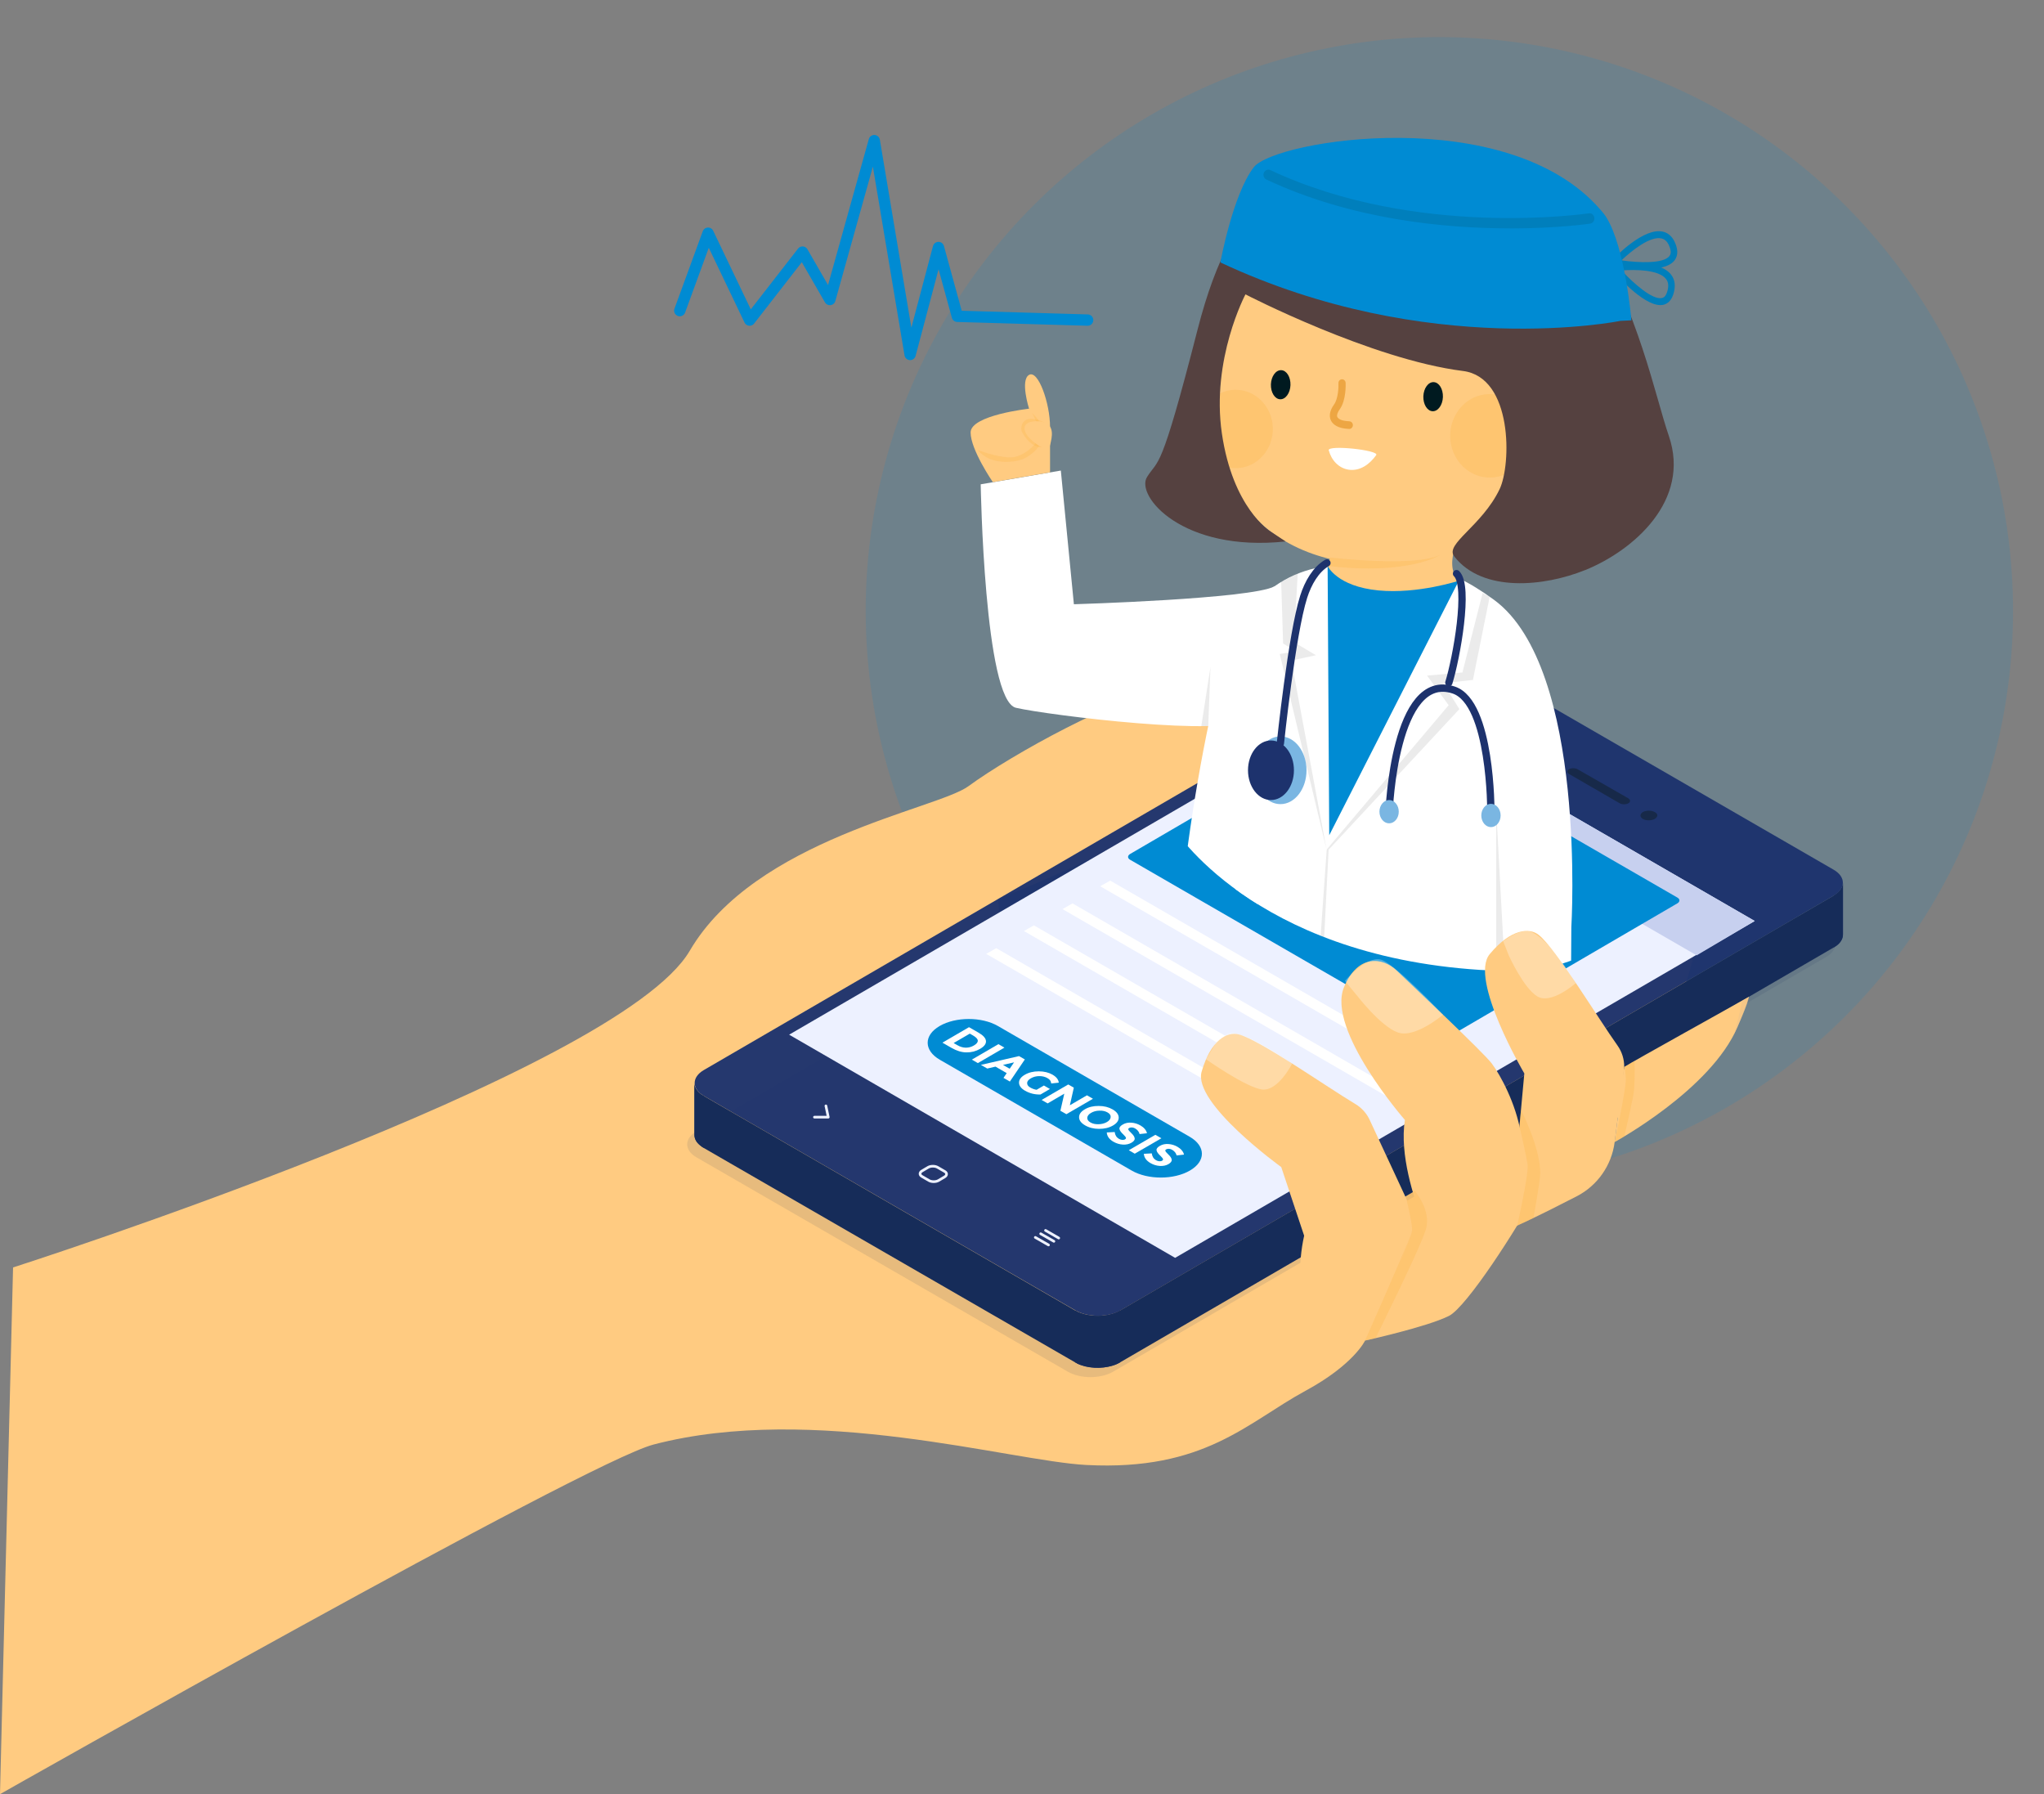 <?xml version="1.0" encoding="UTF-8"?>
<svg xmlns="http://www.w3.org/2000/svg" xmlns:xlink="http://www.w3.org/1999/xlink" id="Layer_1" data-name="Layer 1" version="1.1" viewBox="0 0 330.12 289.74">
  <rect x="0" y="0" width="330.12" height="289.74" fill="#808080" stroke="none"/>
  <defs>
    <style>
      .cls-1, .cls-2, .cls-3, .cls-4, .cls-5, .cls-6 {
        fill: none;
      }

      .cls-1, .cls-2, .cls-3, .cls-6 {
        stroke-linecap: round;
      }

      .cls-1, .cls-2, .cls-6 {
        stroke-linejoin: round;
      }

      .cls-1, .cls-3, .cls-5 {
        stroke: #edf1ff;
        stroke-width: .43px;
      }

      .cls-2 {
        stroke: #1d326d;
        stroke-width: 1.18px;
      }

      .cls-7, .cls-8, .cls-9, .cls-10, .cls-11, .cls-12, .cls-13, .cls-14, .cls-15, .cls-4, .cls-16, .cls-17, .cls-18, .cls-19, .cls-20, .cls-21, .cls-22, .cls-23, .cls-24, .cls-25, .cls-26, .cls-27, .cls-28 {
        stroke-width: 0px;
      }

      .cls-7, .cls-19 {
        fill: #008bd3;
      }

      .cls-8, .cls-16 {
        fill: #1d326d;
      }

      .cls-9 {
        fill: #edf1ff;
      }

      .cls-10 {
        fill: #ffcb81;
      }

      .cls-11 {
        fill: #c7d0ef;
      }

      .cls-3, .cls-5 {
        stroke-miterlimit: 10;
      }

      .cls-12 {
        fill: #162c59;
      }

      .cls-13 {
        fill: #007fbc;
      }

      .cls-29, .cls-16, .cls-18, .cls-30 {
        isolation: isolate;
      }

      .cls-14 {
        fill: #fbb54d;
        opacity: .32;
      }

      .cls-15 {
        fill: #eac18c;
        opacity: .47;
      }

      .cls-16, .cls-18, .cls-30 {
        opacity: .96;
      }

      .cls-17 {
        fill: #7ab6e2;
      }

      .cls-31 {
        opacity: .11;
      }

      .cls-18 {
        fill: #1d315b;
      }

      .cls-19 {
        opacity: .14;
      }

      .cls-20 {
        fill: #001a20;
      }

      .cls-21 {
        opacity: .29;
      }

      .cls-21, .cls-23 {
        fill: #fff;
      }

      .cls-22 {
        fill: #554140;
      }

      .cls-32 {
        clip-path: url(#clippath);
      }

      .cls-24 {
        fill: #070707;
        opacity: .08;
      }

      .cls-25 {
        fill: #010101;
        opacity: .07;
      }

      .cls-6 {
        stroke: #008bd3;
        stroke-width: 1.83px;
      }

      .cls-26 {
        fill: #eda643;
      }

      .cls-27 {
        fill: #f9dcaf;
      }

      .cls-33 {
        opacity: .37;
      }

      .cls-28 {
        fill: #172949;
      }
    </style>
    <clipPath id="clippath">
      <path class="cls-4" d="M189.53,133.69s12.67,20.56,49.5,22.94c23.28,1.51,22.85-10.23,22.85-15.74s28.75-50.91,28.75-56.21-7.12-48.79-40.9-66.22c-25.64-13.23-80.43-8.88-86.99,12.91-6.56,21.78-23.8,71-18.39,80.88s45.19,21.43,45.19,21.43Z"></path>
    </clipPath>
  </defs>
  <circle class="cls-19" cx="232.47" cy="98.65" r="92.65" transform="translate(-1.67 193.27) rotate(-45)"></circle>
  <path class="cls-10" d="M2.11,204.68s97.67-31.29,109.29-51.14c10.56-18.04,39.93-22.86,45-26.57,7.14-5.23,24.52-14.74,31.78-15.55,6.85-.77,13.05,3.72,11.04,11.14-2.37,8.77-37.97,22.59-37.97,22.59,0,0-1.22,18.47,24.77,23.25,25.99,4.78,37.34,3.09,51.38-1.1,14.04-4.18,17.62-5.08,17.62-5.08,0,0,3.28-10.72,8.25-13.2,5.38-2.69,9.76-.4,10.75,1.19,1,1.59-4.74,18.01-6.58,22.89-1.84,4.88-16.25,15.88-16.25,15.88-1.3.99-2.36,2.25-3.12,3.69-2.93,5.54-11.18,18.4-14.06,19.84-3.58,1.79-13.54,3.98-13.54,3.98,0,0-1.8,3.87-9.62,8.11-9.38,5.08-16.28,12.98-35.4,11.98-12.29-.64-44.02-10.07-69.9-3.3-11,2.88-105.55,56.46-105.55,56.46l2.11-85.06Z"></path>
  <g>
    <g>
      <g class="cls-29">
        <g class="cls-31">
          <path class="cls-18" d="M234.96,115.72c-2.01-1.15-5.25-1.15-7.26,0l-115.25,67c-1.96,1.15-1.96,3.03.04,4.18l60,34.63c2.01,1.15,5.25,1.15,7.26,0l115.21-67c1.96-1.15,1.96-3.03-.04-4.18l-59.95-34.63Z"></path>
        </g>
        <g class="cls-30">
          <path class="cls-8" d="M296.16,144.63v8.38c.09-.04.13-.09.21-.13v-8.38s-.13.09-.21.13"></path>
          <path class="cls-8" d="M296.38,144.5v8.38c.85-.55,1.28-1.24,1.28-1.96v-8.38c0,.73-.43,1.41-1.28,1.96"></path>
        </g>
        <g class="cls-30">
          <path class="cls-8" d="M112.16,174.91v8.38c0,.51.21,1.03.68,1.45v-8.38c-.47-.43-.68-.94-.68-1.45"></path>
          <path class="cls-8" d="M112.84,176.36v8.38c.21.21.51.43.85.64v-8.38c-.34-.17-.64-.38-.85-.64"></path>
        </g>
        <path class="cls-16" d="M236.17,105.81c-2.01-1.15-5.25-1.15-7.26,0l-115.25,67c-1.96,1.15-1.96,3.03.04,4.18l60,34.63c2.01,1.15,5.25,1.15,7.26,0l115.21-67c1.96-1.15,1.96-3.03-.04-4.18l-59.95-34.63Z"></path>
        <g class="cls-29">
          <g>
            <g class="cls-30">
              <path class="cls-8" d="M173.65,211.63v8.38c.09.04.17.09.26.13v-8.38c-.09-.04-.17-.09-.26-.13"></path>
              <path class="cls-8" d="M173.91,211.8v8.38c1.62.81,3.97.94,5.85.34v-8.38c-1.84.6-4.19.47-5.85-.34"></path>
              <path class="cls-8" d="M179.76,212.14v8.38c.43-.13.81-.3,1.15-.51v-8.38c-.34.21-.73.38-1.15.51"></path>
            </g>
            <path class="cls-12" d="M296.16,144.63l-115.25,67c-2.01,1.15-5.25,1.15-7.26,0l-60.38-34.88c-.73-.53-1.12-1.19-1.12-1.85v8.38c0,.68.41,1.37,1.19,1.9v.02s60.3,34.81,60.3,34.81c2.01,1.15,5.25,1.15,7.26,0l115.25-67c.98-.55,1.49-1.32,1.49-2.09v-8.38c0,.77-.51,1.49-1.49,2.09Z"></path>
          </g>
        </g>
      </g>
      <polygon class="cls-9" points="221.01 112.69 127.45 167.09 189.79 203.13 283.4 148.73 221.01 112.69"></polygon>
      <path class="cls-28" d="M267.25,131.14c-.51-.3-1.37-.3-1.92,0-.51.3-.51.81,0,1.11.51.3,1.37.3,1.92,0,.56-.34.56-.81,0-1.11Z"></path>
      <path class="cls-28" d="M254.78,124.22c-.38-.21-.98-.21-1.37,0-.38.21-.38.55,0,.77l8.2,4.74c.38.21.98.21,1.37,0,.38-.21.38-.55,0-.81l-8.2-4.7Z"></path>
      <g>
        <path class="cls-5" d="M151.44,188.52c-.42-.25-1.13-.25-1.55,0l-.98.58c-.42.25-.42.66,0,.89l1.12.65c.42.25,1.12.25,1.55,0l.98-.58c.42-.25.42-.66,0-.89l-1.12-.65Z"></path>
        <g>
          <line class="cls-3" x1="170.99" y1="199.93" x2="168.86" y2="198.7"></line>
          <line class="cls-3" x1="170.21" y1="200.46" x2="168.08" y2="199.24"></line>
          <line class="cls-3" x1="169.34" y1="201.05" x2="167.21" y2="199.83"></line>
        </g>
        <polyline class="cls-1" points="133.39 178.59 133.77 180.41 131.54 180.41"></polyline>
      </g>
    </g>
    <polygon class="cls-11" points="274.02 154.28 283.4 148.73 221.01 112.69 211.68 118.24 274.02 154.28"></polygon>
    <polygon class="cls-23" points="179.31 142.21 177.69 143.12 230 173.33 231.65 172.42 179.31 142.21"></polygon>
    <polygon class="cls-23" points="173.22 145.89 171.6 146.81 223.91 177.01 225.55 176.1 173.22 145.89"></polygon>
    <polygon class="cls-23" points="166.99 149.44 165.37 150.35 217.68 180.56 219.33 179.65 166.99 149.44"></polygon>
    <polygon class="cls-23" points="160.9 153.12 159.28 154.04 211.59 184.24 213.24 183.33 160.9 153.12"></polygon>
    <path class="cls-7" d="M270.91,144.95c.44.25.44.67,0,.93l-37.11,21.65c-.44.25-1.16.25-1.6,0l-49.68-28.69c-.44-.25-.44-.67,0-.93l37.11-21.65c.44-.26,1.16-.26,1.6,0l49.68,28.69Z"></path>
    <g>
      <path class="cls-7" d="M192.15,183.58c2.61,1.51,2.62,3.95.03,5.45-2.59,1.51-6.8,1.51-9.41,0l-30.98-17.89c-2.61-1.51-2.62-3.95-.03-5.45,2.59-1.51,6.81-1.51,9.41,0l30.98,17.89Z"></path>
      <g>
        <g class="cls-29">
          <path class="cls-23" d="M159.24,168.11c.04.46-.28.88-.95,1.27-.67.39-1.4.58-2.18.57-.79,0-1.6-.25-2.42-.72l-1.48-.85,4.29-2.5,1.53.88c.77.44,1.17.89,1.21,1.35ZM155.98,169.19c.46,0,.9-.11,1.32-.36.42-.25.63-.5.62-.77-.01-.27-.26-.54-.75-.83l-.54-.31-2.61,1.52.61.35c.44.26.89.39,1.35.4"></path>
        </g>
        <g class="cls-29">
          <polygon class="cls-23" points="162.22 169.18 157.93 171.68 156.96 171.12 161.25 168.62 162.22 169.18"></polygon>
        </g>
        <g class="cls-29">
          <path class="cls-23" d="M165.52,171.09l-2.42,3.57-1.03-.59.52-.77-1.81-1.05-1.33.31-1.03-.59,6.16-1.42.94.54ZM161.99,171.97l1.08.62.71-1.03-1.79.41"></path>
        </g>
        <g class="cls-29">
          <path class="cls-23" d="M169.99,173.55c.62.36.96.79,1.01,1.29l-1.22.13c-.02-.21-.09-.38-.18-.51-.1-.13-.25-.25-.44-.36-.37-.21-.8-.32-1.3-.32s-.95.12-1.36.35c-.41.24-.61.49-.61.78,0,.28.16.52.5.71.33.19.68.32,1.03.37l1.18-.69.97.56-1.52.89c-.91.03-1.74-.18-2.5-.61-.64-.37-.96-.8-.97-1.29-.01-.49.3-.92.94-1.29.64-.37,1.39-.55,2.25-.55.86,0,1.61.19,2.23.54Z"></path>
        </g>
        <g class="cls-29">
          <polygon class="cls-23" points="176.52 177.44 172.23 179.93 171.26 179.38 171.89 176.62 169.2 178.19 168.23 177.63 172.53 175.13 173.43 175.65 172.79 178.49 175.55 176.88 176.52 177.44"></polygon>
        </g>
        <g class="cls-29">
          <path class="cls-23" d="M180.68,180.46c.01.5-.29.93-.93,1.3s-1.38.54-2.24.54c-.86,0-1.61-.19-2.25-.56-.64-.37-.97-.8-.98-1.3-.01-.5.29-.93.93-1.3.63-.37,1.37-.55,2.24-.54.86,0,1.61.19,2.25.56s.96.8.98,1.3ZM177.42,181.55c.52-.01.97-.13,1.35-.35.39-.22.58-.49.61-.79s-.14-.56-.5-.76c-.36-.21-.8-.31-1.32-.29-.52.01-.96.13-1.35.36-.38.22-.58.48-.61.78-.02.3.15.55.51.76.36.21.8.31,1.31.29"></path>
        </g>
        <g class="cls-29">
          <path class="cls-23" d="M184.18,181.74c.29.17.53.36.72.59.19.23.3.45.34.68l-1.19.13c-.09-.38-.34-.69-.74-.92-.16-.09-.33-.14-.5-.15-.17,0-.31.02-.44.09-.13.07-.17.16-.13.27.04.11.22.31.52.6s.48.57.5.82c.03.25-.16.48-.54.7-.39.22-.84.32-1.37.29-.53-.03-1.03-.18-1.51-.45-.69-.4-1.05-.9-1.09-1.51l1.28-.07c.06.5.29.87.68,1.1.18.1.36.16.53.17.18.01.33-.01.46-.09.13-.08.18-.17.14-.27-.03-.1-.16-.27-.4-.5-.39-.36-.6-.66-.64-.91-.04-.25.14-.49.55-.72.41-.24.87-.33,1.39-.29.51.04,1,.19,1.43.44Z"></path>
        </g>
        <g class="cls-29">
          <polygon class="cls-23" points="187.57 183.82 183.27 186.31 182.31 185.75 186.6 183.26 187.57 183.82"></polygon>
        </g>
        <g class="cls-29">
          <path class="cls-23" d="M190.16,185.19c.29.17.53.36.72.59.19.23.3.45.34.68l-1.19.13c-.09-.38-.34-.69-.74-.92-.16-.09-.33-.14-.5-.15-.17-.01-.31.02-.44.09s-.17.16-.13.27c.04.11.22.31.52.6.31.3.48.57.5.81.03.25-.15.48-.53.71-.39.22-.84.32-1.37.29-.53-.03-1.04-.18-1.51-.45-.69-.4-1.05-.9-1.09-1.51l1.28-.07c.06.5.29.87.68,1.1.18.1.36.16.53.17.18.01.33-.01.46-.09s.18-.17.14-.27c-.03-.1-.16-.27-.4-.5-.39-.36-.6-.66-.64-.91-.04-.25.14-.49.55-.72.41-.24.87-.33,1.39-.29.51.04,1,.19,1.43.44Z"></path>
        </g>
      </g>
    </g>
    <g>
      <g class="cls-32">
        <g>
          <g>
            <g>
              <path class="cls-25" d="M215.83,90.61s11.63.98,15.14-.88c0,0-4.09,3.59-15.38,2.65l.24-1.77Z"></path>
              <g>
                <path class="cls-10" d="M230.65,34.51s5.05,1.09,10.4,4.14c5.49,3.13,11.29,8.33,12.3,16.55.58,4.73.34,9.33-.73,13.58-2.59,10.32-10.01,18.52-22.12,21.35-8.55,2-17.9,1.07-24.98-4.06-7.09-5.13-11.58-16.37-10.15-25.91,1.43-9.54,5.41-14.71,11.66-19.32,6.25-4.6,14.44-6.72,23.63-6.33Z"></path>
                <path class="cls-23" d="M214.61,72.73c.42,1.6,1.61,2.88,3.21,3.12,1.83.27,3.4-.88,4.45-2.36.56-.79-7.92-1.71-7.67-.76Z"></path>
                <path class="cls-26" d="M217.94,69.27s-.03,0-.05,0c-.08,0-.81-.05-1.29-.18-1.15-.31-1.57-.93-1.73-1.4-.16-.48-.19-1.28.58-2.35.68-.95.75-2.81.72-3.45-.02-.34.23-.63.55-.64,0,0,0,0,.01,0,.32-.01.58.25.6.58,0,.11.13,2.77-.95,4.26-.35.49-.5.92-.41,1.2.09.26.41.48.91.61.31.08.88.13,1.07.14.32.02.57.31.55.65-.02.32-.26.57-.56.58Z"></path>
                <path class="cls-14" d="M197.06,75.02c.82.4,1.74.61,2.71.58,3.31-.11,5.91-3.04,5.8-6.53-.11-3.49-2.88-6.23-6.19-6.12-1.24.04-2.38.48-3.32,1.19"></path>
              </g>
              <path class="cls-20" d="M205.26,62.07c-.04,1.3.63,2.38,1.5,2.41.87.03,1.61-.99,1.66-2.29.04-1.3-.62-2.38-1.5-2.41-.87-.03-1.61.99-1.66,2.29Z"></path>
              <path class="cls-20" d="M229.88,64c-.04,1.3.63,2.38,1.5,2.41.87.03,1.61-.99,1.66-2.29.04-1.3-.62-2.38-1.5-2.41-.87-.03-1.61.99-1.66,2.29Z"></path>
            </g>
            <path class="cls-14" d="M247,70.16c.12,3.72-2.65,6.84-6.18,6.96-3.53.12-6.49-2.8-6.6-6.52-.12-3.72,2.65-6.84,6.18-6.96,3.53-.12,6.49,2.8,6.6,6.52Z"></path>
            <g>
              <path class="cls-10" d="M246.76,75.15c.33.08,1.08.18,1.44.16,2.16-.07,3.85-1.98,3.78-4.26-.07-2.28-1.88-4.07-4.04-3.99-.54.02-1.27-.17-1.73.06,0,0,.67,2.45.61,5.24l-.06,2.79Z"></path>
              <g class="cls-33">
                <path class="cls-26" d="M250.04,71.99c-.28,0-.54-.2-.6-.5-.32-1.7-1.84-1.89-1.9-1.9-.32-.03-.56-.34-.53-.68.03-.34.31-.59.63-.56.85.08,2.55.78,2.95,2.89.06.33-.15.66-.46.73-.03,0-.06.01-.09.01Z"></path>
              </g>
            </g>
            <path class="cls-23" d="M205.83,95.78s-4.99,1.44-7.73,9.79c-2.99,9.12-5.95,27.03-6.94,36.64-1.9,18.41-1.34,26.77-1.34,26.77l12,3.35,4.01-76.55Z"></path>
            <path class="cls-23" d="M198.73,128.05s1.19,3.99,1.19,9.93-6.72,64.89-6.72,64.89c0,0,60.9,10.97,60.58,2.28-.32-8.69,0-55.4,0-55.4,0,0,2.58-41.84-12.48-52.88-8.49-6.22-13.29-5.76-19.73-5.86-7.24-.12-11.61.81-15.75,3.68-12.61,8.75-7.1,33.37-7.1,33.37Z"></path>
            <path class="cls-24" d="M209.93,198.7l4.34-61.45s.01-.07.03-.1l19.67-23.27-3.49-4.78,5.71-.5,3.26-12.83,1.14.61-2.7,13.42-4.8.53,2.61,4.18-21.12,22.71-3.16,62.29"></path>
            <polygon class="cls-24" points="209.59 92.64 208.97 103.7 212.53 105.81 208.56 106.67 214.24 137.15 206.69 105.61 209.24 105.18 207.23 103.91 206.92 93.97 209.59 92.64"></polygon>
            <path class="cls-7" d="M235.61,93.78l-20.93,41.1-.26-43.48s16.77,1.48,21.19,2.38Z"></path>
            <path class="cls-10" d="M214.32,91.65c.49-1.36.86-2.73,1.11-4.23,9.04,1.29,24.71-11.28,19.53,1.27-.55,1.32-.76,3.86.65,5.09,0,0-6.63,2.18-12.97,1.57-6.74-.65-8.22-3.95-8.22-3.95"></path>
            <path class="cls-14" d="M214.84,90.03s13.57,1.61,17.73-.41c0,0-5,3.33-18.16,1.77l.42-1.36Z"></path>
            <g>
              <g>
                <path class="cls-17" d="M211.01,124.39c0,3.02-1.89,5.47-4.21,5.47s-4.21-2.45-4.21-5.47,1.89-5.47,4.21-5.47,4.21,2.45,4.21,5.47Z"></path>
                <path class="cls-8" d="M208.98,124.39c0,2.66-1.66,4.81-3.71,4.81s-3.71-2.16-3.71-4.81,1.66-4.81,3.71-4.81,3.71,2.15,3.71,4.81Z"></path>
              </g>
              <path class="cls-2" d="M206.79,120.05s1.85-17.69,3.76-23.67c.71-2.24,1.96-4.42,3.76-5.47"></path>
            </g>
            <polygon class="cls-24" points="241.65 130.81 241.65 173.85 243.96 173.85 241.65 130.81"></polygon>
            <g>
              <path class="cls-2" d="M234,110.24c1.21-3.89,3.35-15.62,1.24-17.6"></path>
              <g>
                <path class="cls-2" d="M224.35,131.08s.86-22.87,10.45-19.64c6.06,2.04,5.99,19.64,5.99,19.64"></path>
                <path class="cls-17" d="M225.91,131.08c0,1.04-.7,1.88-1.56,1.88s-1.56-.84-1.56-1.88.7-1.88,1.56-1.88,1.56.84,1.56,1.88Z"></path>
                <path class="cls-17" d="M242.36,131.69c0,1.04-.7,1.88-1.56,1.88s-1.56-.84-1.56-1.88.7-1.88,1.56-1.88,1.56.84,1.56,1.88Z"></path>
              </g>
            </g>
            <path class="cls-22" d="M255.98,92.08c7.87-3.18,17.12-11.27,13.55-21.68-2.3-6.7-4.7-19.62-13.01-33.68-5.9-9.99-23.09-14.1-35.6-11.8-11.94,2.2-21.45,4.67-27.5,28.29-6.05,23.62-6.28,20.79-8.17,23.83-1.89,3.03,5.71,12.18,22.38,10.4l-2.53-1.68s-6.01-3.76-7.76-15.77c-1.75-12.01,3.81-22.45,3.81-22.45,0,0,20.35,10.52,35.13,12.37,8.07,1.01,7.82,15.13,5.91,19.1-2.86,5.95-8.87,8.84-7.33,10.83,4.59,5.93,14.6,4.87,21.12,2.23Z"></path>
          </g>
          <g>
            <g>
              <path class="cls-13" d="M265.64,43.46c-2.29,0-4.56-.42-4.99-.5-.19-.04-.35-.18-.41-.38-.06-.2,0-.41.13-.56.52-.55,5.15-5.37,8.24-4.6,1.01.25,1.73,1.04,2.13,2.34.36,1.17.01,1.92-.34,2.35-.87,1.05-2.82,1.35-4.76,1.35ZM261.88,42.04c2.81.42,6.72.55,7.72-.66.16-.2.36-.55.13-1.27-.28-.92-.73-1.45-1.37-1.6-1.81-.45-4.82,1.95-6.49,3.54Z"></path>
              <path class="cls-13" d="M268.15,49.27c-2.86,0-7.25-5.05-7.76-5.66-.13-.15-.17-.37-.1-.56.07-.19.23-.33.42-.36.73-.1,7.19-.93,9.19,1.67.65.85.76,1.94.33,3.23-.39,1.16-1.1,1.53-1.63,1.64-.14.03-.29.04-.44.04ZM261.9,43.68c1.99,2.15,5,4.77,6.49,4.45.25-.05.6-.2.84-.92.31-.91.26-1.62-.15-2.15-1.17-1.52-4.95-1.56-7.18-1.38Z"></path>
            </g>
            <g>
              <path class="cls-7" d="M261.7,51.82s-31,6.33-64.6-9.44c0,0,2-10.96,5.39-15.37,3.39-4.41,41.01-10.53,56.03,6.9.33.38.66.77.92,1.2,3.07,4.93,4.04,16.62,4.04,16.62"></path>
              <path class="cls-13" d="M243.87,36.88c-10.42,0-25.54-1.39-39.34-7.89-.4-.19-.58-.68-.4-1.1.18-.42.65-.61,1.05-.42,23.59,11.1,51.14,7.02,51.42,6.98.43-.07.83.25.9.71.06.46-.24.88-.67.95-.12.02-5.25.78-12.95.78Z"></path>
            </g>
          </g>
          <g>
            <path class="cls-23" d="M171.33,75.98l2.11,21.6s28.64-.85,32.4-2.89c0,0-3.21,18.21-5.01,21.34-1.81,3.13-31.63-.53-36.75-1.73s-5.69-36.09-5.69-36.09l12.94-2.22Z"></path>
            <g>
              <path class="cls-10" d="M160.35,77.86s-3.59-5.22-3.59-8.02,9.44-3.84,9.44-3.84c0,0-1.47-4.61,0-5.46,1.47-.85,3.39,4.57,3.39,8.41v7.33l-9.24,1.58Z"></path>
              <path class="cls-14" d="M157.87,72.66s3.22,1.21,5.31,1.21,4.65-2.26,4.65-3.74-1.15-3.46-1.15-3.46c0,0,2,1.99,2,2.97,0,1.75-1.41,3.36-2.92,4.23s-4.6,1.04-6.39,0c-1.1-.63-1.5-1.21-1.5-1.21Z"></path>
              <path class="cls-14" d="M164.99,69.6s1.16,2.62,3.3,2.64c.67,0,.73-.06.73-.06,0,0,.3-.32-.15-1.09-.44-.77-.2-2.88-.2-2.88,0,0-1.97-.97-2.97-.39-.99.57-.72,1.78-.72,1.78Z"></path>
              <path class="cls-10" d="M167.36,71.68s-1.89-1.24-1.89-2.53,2.34-1.26,3.21-.94c1.61.59,1.26,2.31.92,3.64-.34,1.33-2.24-.17-2.24-.17Z"></path>
            </g>
          </g>
          <polygon class="cls-24" points="195.5 107.72 194.02 117.25 195.14 117.25 195.5 107.72"></polygon>
        </g>
      </g>
      <polyline class="cls-6" points="109.79 50.16 114.36 37.66 121.07 51.69 129.61 40.71 134.03 48.37 141.2 22.71 146.99 57.24 151.57 39.97 154.62 51.08 175.66 51.69"></polyline>
    </g>
  </g>
  <g>
    <g>
      <path class="cls-10" d="M260.78,184.42s15.57-8.45,19.85-18.61c.85-2.01,1.49-3.54,1.83-4.84-2.86,1.64-18.5,10.3-20.14,11.33"></path>
      <path class="cls-15" d="M281.34,161.63s-.07.43-.14.78c-.65,3.24-1.41,5.18-1.41,5.18,0,0,2.66-5.54,2.66-6.6-.65.38-1.12.65-1.12.65Z"></path>
    </g>
    <g>
      <path class="cls-10" d="M210.63,199.56l-3.7-11.09s-14.32-10.31-12.86-15.4c1.46-5.09,4.12-6.54,6.02-6.02,3.53.98,14.19,8.48,18.8,11.23,1.07.64,1.91,1.6,2.4,2.74l6.97,14.99-16.21,22.13s-3.51-9.32-1.42-18.59"></path>
      <path class="cls-21" d="M194.78,171.06s6.42,4.53,9.03,4.88c2.61.35,4.87-4.17,4.87-4.17-.97-.66-6-4.34-9.49-4.99-1.18-.22-2.81,1.62-2.81,1.62l-1.6,2.66Z"></path>
    </g>
    <g>
      <path class="cls-10" d="M245.12,184.99l1.07-11.64s-8.97-15.2-5.59-19.27c3.38-4.07,6.41-4.33,7.93-3.09,2.84,2.31,9.58,13.47,12.7,17.84.72,1.01,1.11,2.23,1.09,3.48l-1.54,12.12c-.48,3.75-2.77,7.03-6.13,8.76-5.07,2.61-12.03,6.09-13,5.94-4.64-.7,2.03-11.53,3.46-14.13"></path>
      <path class="cls-21" d="M243.71,154.36s2.34,5.18,4.58,6.55c2.24,1.37,6.2-2.14,6.2-2.14-.63-1-3.84-6.61-7.01-8.2-1.81-.91-4.7,1.43-4.7,1.43l.92,2.36Z"></path>
    </g>
    <g>
      <path class="cls-10" d="M229.48,196.37c-1.07-2.78-3.47-9.89-2.58-15.51,0,0-12.72-14.57-9.83-21.45,2.25-5.37,6.24-4.85,8.53-2.65,2.29,2.2,13.95,13.15,15.33,14.98,1.38,1.83,3.89,6.45,4.68,11.2l1.32,8.86"></path>
      <path class="cls-27" d="M229.96,197.56s-.19-.43-.48-1.18"></path>
      <path class="cls-21" d="M219.07,160.65s3.91,5.13,6.71,6.09c2.8.96,7.27-2.87,7.27-2.87,0,0-7.9-8.44-10.12-8.92-2.39-.51-5.72,3.46-5.72,3.46l1.85,2.24Z"></path>
    </g>
    <path class="cls-14" d="M225.97,204.27c1.23-2.95,2.11-5.21,2.1-5.62,0-1.34-1.03-5.45-1.03-5.45l1.47-.87s2.68,3.11,1.79,6.17c-.9,3.06-8.14,17.59-8.14,17.59l-1.69.39s4.68-10.5,7.51-17.31"></path>
    <path class="cls-14" d="M245.65,179.24s3.11,6.02,3.11,10.19c0,1.31-1.1,7.27-1.1,7.27l-2.61,1.22s1.89-8.42,1.67-9.89c-.2-1.33-1.33-6.24-1.33-6.24l.27-2.55Z"></path>
    <path class="cls-14" d="M263.97,171.35s.13,2.15-.07,4.71c-.1,1.3-1.57,7.47-1.57,7.47l-1.53.89s1.79-8.53,1.79-10.02c0-.75-.19-2.11-.19-2.11l1.59-.95Z"></path>
  </g>
</svg>
